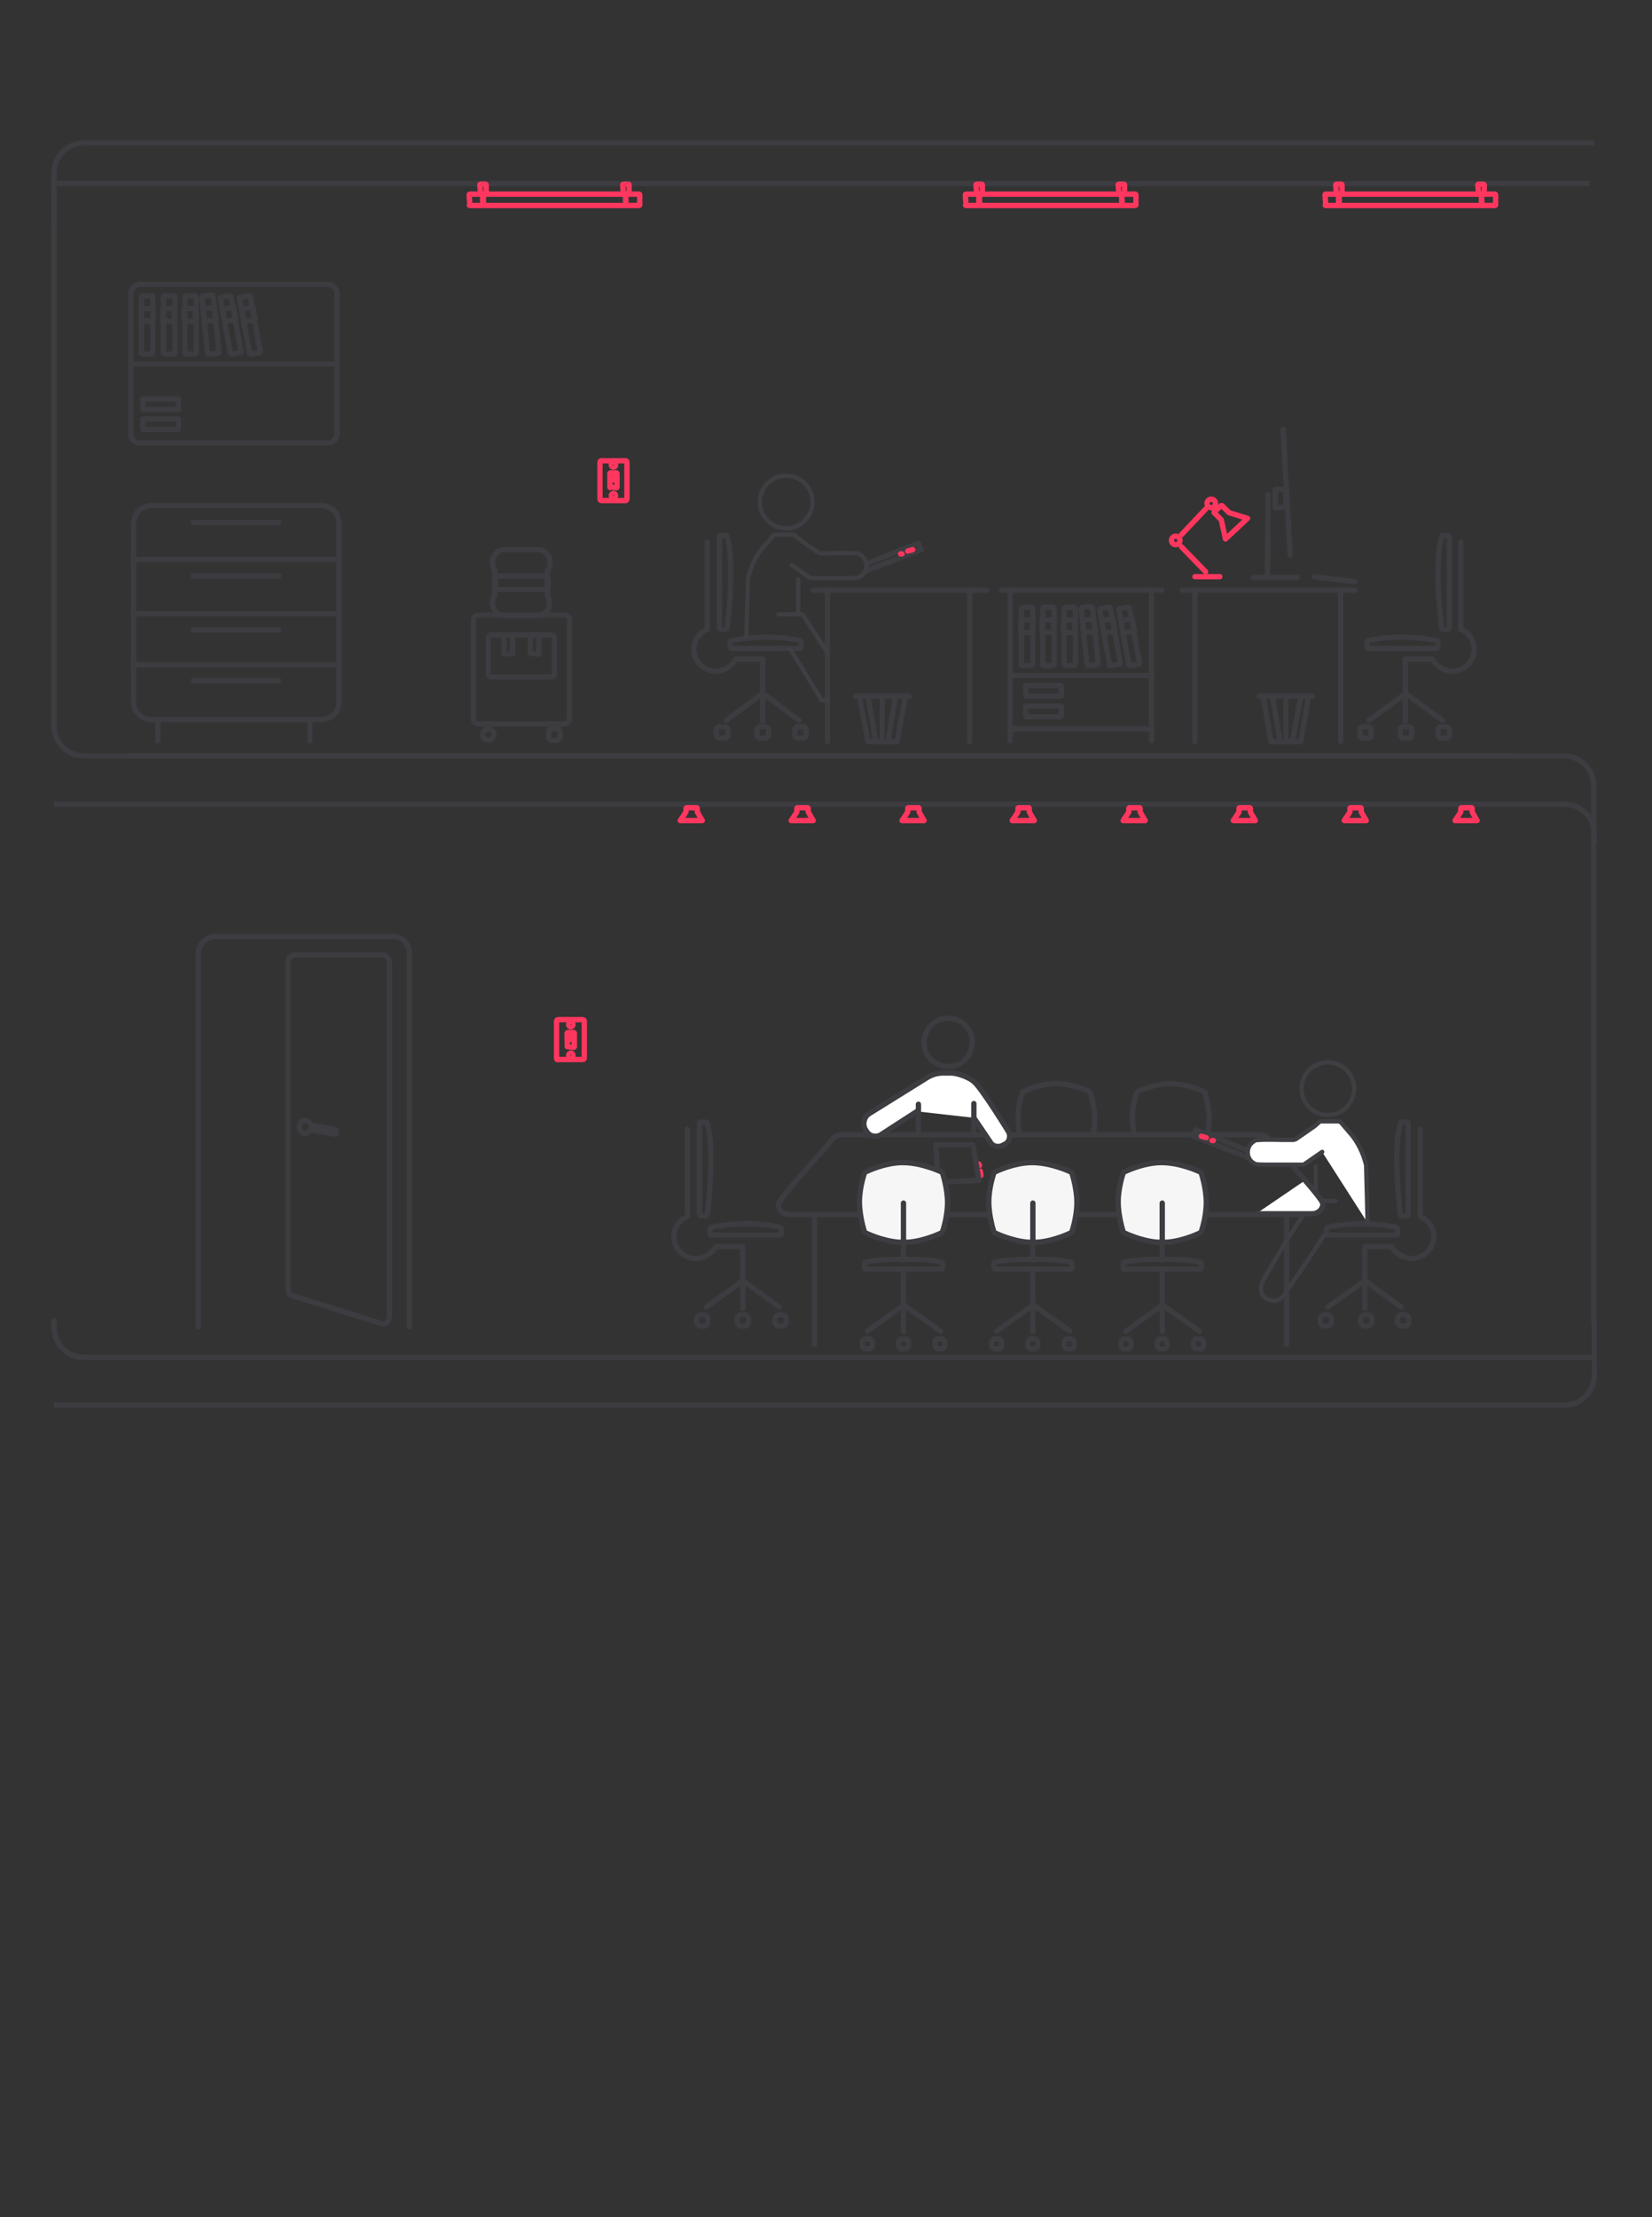 <?xml version="1.0" encoding="utf-8"?>
<!-- Generator: Adobe Illustrator 23.0.3, SVG Export Plug-In . SVG Version: 6.00 Build 0)  -->
<svg version="1.1" id="Layer_1" xmlns="http://www.w3.org/2000/svg" xmlns:xlink="http://www.w3.org/1999/xlink" x="0px" y="0px"
	 viewBox="0 0 232.4 311.8" style="enable-background:new 0 0 232.4 311.8;" xml:space="preserve">
<rect x="0" y="0" width="232.4" height="311.8" fill="#333333" stroke="none"/>
<style type="text/css">
	.st0{opacity:5.000000e-02;fill:#969696;enable-background:new    ;}
	.st1{fill:none;stroke:#FF375F;stroke-width:0.75;stroke-linecap:round;stroke-linejoin:round;stroke-miterlimit:10;}
	.st2{fill:none;stroke:#3C3C41;stroke-width:0.75;stroke-linecap:round;stroke-linejoin:round;stroke-miterlimit:10;}
	.st3{fill:none;stroke:#3C3C41;stroke-width:0.75;stroke-miterlimit:10;}
	.st4{fill:#F6F6F6;stroke:#3C3C41;stroke-width:0.75;stroke-linecap:round;stroke-linejoin:round;stroke-miterlimit:10;}
	.st5{fill:none;stroke:#3E3E43;stroke-width:0.615;stroke-linecap:round;stroke-linejoin:round;stroke-miterlimit:10;}
	.st6{fill:#FFFFFF;stroke:#3E3E43;stroke-width:0.615;stroke-linecap:round;stroke-linejoin:round;stroke-miterlimit:10;}
	.st7{fill:#FFFFFF;stroke:#3C3C41;stroke-width:0.75;stroke-linecap:round;stroke-linejoin:round;stroke-miterlimit:10;}
</style>
<g id="Background">
	<rect x="458.6" class="st0" width="595.3" height="841.9"/>
</g>
<g id="Icons">
	<line class="st1" x1="137.9" y1="164.7" x2="138" y2="165.3"/>
	<line class="st1" x1="137.7" y1="163.7" x2="137.8" y2="163.9"/>
	<path class="st2" d="M475.9-4.5"/>
	<path class="st3" d="M18.2,106.3H220c2.3,0,4.2,1.9,4.2,4.2v75.7"/>
	<path class="st3" d="M213.1,106.3H11.8c-2.3,0-4.2-1.9-4.2-4.2V26.4"/>
	<path class="st3" d="M7.6,197.6h212.5c2.3,0,4.2-1.9,4.2-4.2v-7.9"/>
	<path class="st3" d="M224.3,20.1H11.8c-2.3,0-4.2,1.9-4.2,4.2v7.9"/>
	<path class="st3" d="M7.6,113.1h212.5c2.3,0,4.2,1.9,4.2,4.2v1.3"/>
	<path class="st3" d="M224.3,190.9H11.8c-2.3,0-4.2-1.9-4.2-4.2v-1.3"/>
	<line class="st3" x1="7.6" y1="25.8" x2="223.6" y2="25.8"/>
	<g>
		<path class="st1" d="M68.2,28.9h19.5c0.2,0,0.3-0.1,0.3-0.3v-1c0-0.2-0.1-0.3-0.3-0.3H68.2c-0.2,0-0.3,0.1-0.3,0.3v1
			C67.9,28.8,68.1,28.9,68.2,28.9z"/>
		<path class="st1" d="M66.1,28.9h1.8c0,0,0.1,0,0.1-0.1v-1.4c0,0,0-0.1-0.1-0.1h-1.8c0,0-0.1,0-0.1,0.1L66.1,28.9
			C66,28.8,66,28.9,66.1,28.9z"/>
		<path class="st1" d="M67.6,27.3h0.7c0,0,0.1,0,0.1-0.1V26c0,0,0-0.1-0.1-0.1h-0.7c0,0-0.1,0-0.1,0.1L67.6,27.3L67.6,27.3z"/>
		<path class="st1" d="M87.7,27.3h0.7c0,0,0.1,0,0.1-0.1V26c0,0,0-0.1-0.1-0.1h-0.7c0,0-0.1,0-0.1,0.1L87.7,27.3
			C87.6,27.3,87.6,27.3,87.7,27.3z"/>
		<path class="st1" d="M88.1,28.9h1.8c0,0,0.1,0,0.1-0.1v-1.4c0,0,0-0.1-0.1-0.1h-1.8c0,0-0.1,0-0.1,0.1L88.1,28.9
			C88,28.8,88,28.9,88.1,28.9z"/>
	</g>
	<g>
		<path class="st1" d="M138,28.9h19.5c0.2,0,0.3-0.1,0.3-0.3v-1c0-0.2-0.1-0.3-0.3-0.3H138c-0.2,0-0.3,0.1-0.3,0.3v1
			C137.7,28.8,137.8,28.9,138,28.9z"/>
		<path class="st1" d="M135.9,28.9h1.8c0,0,0.1,0,0.1-0.1v-1.4c0,0,0-0.1-0.1-0.1h-1.8c0,0-0.1,0-0.1,0.1L135.9,28.9
			C135.8,28.8,135.8,28.9,135.9,28.9z"/>
		<path class="st1" d="M137.4,27.3h0.7c0,0,0.1,0,0.1-0.1V26c0,0,0-0.1-0.1-0.1h-0.7c0,0-0.1,0-0.1,0.1L137.4,27.3L137.4,27.3z"/>
		<path class="st1" d="M157.4,27.3h0.7c0,0,0.1,0,0.1-0.1V26c0,0,0-0.1-0.1-0.1h-0.7c0,0-0.1,0-0.1,0.1L157.4,27.3L157.4,27.3z"/>
		<path class="st1" d="M157.9,28.9h1.8c0,0,0.1,0,0.1-0.1v-1.4c0,0,0-0.1-0.1-0.1h-1.8c0,0-0.1,0-0.1,0.1L157.9,28.9
			C157.8,28.8,157.8,28.9,157.9,28.9z"/>
	</g>
	<g>
		<path class="st1" d="M188.6,28.9h19.5c0.2,0,0.3-0.1,0.3-0.3v-1c0-0.2-0.1-0.3-0.3-0.3h-19.5c-0.2,0-0.3,0.1-0.3,0.3v1
			C188.3,28.8,188.4,28.9,188.6,28.9z"/>
		<path class="st1" d="M186.5,28.9h1.8c0,0,0.1,0,0.1-0.1v-1.4c0,0,0-0.1-0.1-0.1h-1.8c0,0-0.1,0-0.1,0.1L186.5,28.9
			C186.4,28.8,186.4,28.9,186.5,28.9z"/>
		<path class="st1" d="M188,27.3h0.7c0,0,0.1,0,0.1-0.1V26c0,0,0-0.1-0.1-0.1H188c0,0-0.1,0-0.1,0.1L188,27.3L188,27.3z"/>
		<path class="st1" d="M208,27.3h0.7c0,0,0.1,0,0.1-0.1V26c0,0,0-0.1-0.1-0.1H208c0,0-0.1,0-0.1,0.1L208,27.3L208,27.3z"/>
		<path class="st1" d="M208.5,28.9h1.8c0,0,0.1,0,0.1-0.1v-1.4c0,0,0-0.1-0.1-0.1h-1.8c0,0-0.1,0-0.1,0.1L208.5,28.9
			C208.4,28.8,208.4,28.9,208.5,28.9z"/>
	</g>
	<path class="st2" d="M18.4,61V41.3c0-0.7,0.6-1.3,1.3-1.3h26.4c0.7,0,1.3,0.6,1.3,1.3V61c0,0.7-0.6,1.3-1.3,1.3H19.7
		C19,62.3,18.4,61.8,18.4,61z"/>
	<g>
		<path class="st2" d="M69.7,82.7v-1.5c0-0.1,0.1-0.2,0.2-0.2h7c0.1,0,0.2,0.1,0.2,0.2v1.5c0,0.1-0.1,0.2-0.2,0.2h-7
			C69.8,82.9,69.7,82.8,69.7,82.7z"/>
		<path class="st2" d="M66.6,101.1V87.2c0-0.4,0.3-0.7,0.7-0.7h12.1c0.4,0,0.7,0.3,0.7,0.7v13.9c0,0.4-0.3,0.7-0.7,0.7H67.3
			C66.9,101.8,66.6,101.5,66.6,101.1z"/>
		<path class="st2" d="M68.7,94.8v-5.1c0-0.2,0.2-0.4,0.4-0.4h8.5c0.2,0,0.4,0.2,0.4,0.4v5.1c0,0.2-0.2,0.4-0.4,0.4h-8.5
			C68.9,95.2,68.7,95,68.7,94.8z"/>
		<g>
			<path class="st2" d="M70.9,91.9v-2.5c0-0.1,0-0.1,0.1-0.1h1c0.1,0,0.1,0,0.1,0.1v2.5c0,0.1,0,0.1-0.1,0.1L70.9,91.9
				C71,92,70.9,92,70.9,91.9z"/>
			<path class="st2" d="M74.6,91.9v-2.5c0-0.1,0-0.1,0.1-0.1h1c0.1,0,0.1,0,0.1,0.1v2.5c0,0.1,0,0.1-0.1,0.1L74.6,91.9
				C74.6,92,74.6,92,74.6,91.9z"/>
		</g>
		<path class="st2" d="M77.4,79.1L77.4,79.1c0-1-0.8-1.8-1.7-1.8h-0.3h-4H71c-0.9,0-1.7,0.8-1.7,1.7v0.2c0,0.4,0.1,0.7,0.3,1v3.5
			c-0.2,0.3-0.3,0.6-0.3,1v0.2c0,0.9,0.8,1.7,1.7,1.7h0.3h4h0.3c0.9,0,1.7-0.8,1.7-1.7v-0.2c0-0.4-0.1-0.7-0.3-1v-3.5
			C77.3,79.9,77.4,79.5,77.4,79.1z"/>
		<g>
			<path class="st2" d="M67.9,103.3L67.9,103.3c0-0.4,0.4-0.8,0.8-0.8l0,0c0.4,0,0.8,0.4,0.8,0.8l0,0c0,0.4-0.5,0.8-0.8,0.8l0,0
				C68.3,104.1,67.9,103.8,67.9,103.3z"/>
			<path class="st2" d="M77.2,103.7v-0.8c0-0.2,0.2-0.4,0.4-0.4h0.8c0.2,0,0.4,0.2,0.4,0.4v0.8c0,0.2-0.2,0.4-0.4,0.4h-0.8
				C77.4,104.1,77.2,104,77.2,103.7z"/>
		</g>
	</g>
	<g>
		<path class="st1" d="M84.4,70.2V65c0-0.1,0.1-0.2,0.2-0.2H88c0.1,0,0.2,0.1,0.2,0.2v5.2c0,0.1-0.1,0.2-0.2,0.2h-3.4
			C84.5,70.4,84.4,70.3,84.4,70.2z"/>
		<path class="st1" d="M85.8,68.5v-1.9c0,0,0-0.1,0.1-0.1h0.8c0,0,0.1,0,0.1,0.1v1.9c0,0,0,0.1-0.1,0.1L85.8,68.5
			C85.9,68.6,85.8,68.6,85.8,68.5z"/>
		<path class="st1" d="M85.8,67.5v-0.9l0,0h0.8l0,0v0.9l0,0H85.8C85.9,67.6,85.8,67.6,85.8,67.5z"/>
		<g>
			<circle class="st1" cx="86.3" cy="65.4" r="0.3"/>
			<circle class="st1" cx="86.3" cy="69.7" r="0.3"/>
		</g>
	</g>
	<g>
		<path class="st1" d="M78.3,148.8v-5.2c0-0.1,0.1-0.2,0.2-0.2H82c0.1,0,0.2,0.1,0.2,0.2v5.2c0,0.1-0.1,0.2-0.2,0.2h-3.4
			C78.4,149.1,78.3,149,78.3,148.8z"/>
		<path class="st1" d="M79.8,147.2v-1.9c0,0,0-0.1,0.1-0.1h0.8c0,0,0.1,0,0.1,0.1v1.9c0,0,0,0.1-0.1,0.1L79.8,147.2
			C79.8,147.3,79.8,147.3,79.8,147.2z"/>
		<path class="st1" d="M79.8,146.2v-0.9l0,0h0.8l0,0v0.9l0,0H79.8C79.8,146.3,79.8,146.2,79.8,146.2z"/>
		<g>
			<circle class="st1" cx="80.3" cy="144.1" r="0.3"/>
			<circle class="st1" cx="80.3" cy="148.4" r="0.3"/>
		</g>
	</g>
	<g>
		<path class="st1" d="M95.7,115.4l0.8-1.2v-0.5c0,0,0-0.1,0.1-0.1H98c0,0,0.1,0,0.1,0.1v0.5l0.7,1.2H95.7z"/>
		<path class="st1" d="M111.3,115.4l0.8-1.2v-0.5c0,0,0-0.1,0.1-0.1h1.4c0,0,0.1,0,0.1,0.1v0.5l0.7,1.2H111.3z"/>
		<path class="st1" d="M126.9,115.4l0.8-1.2v-0.5c0,0,0-0.1,0.1-0.1h1.4c0,0,0.1,0,0.1,0.1v0.5l0.7,1.2H126.9z"/>
		<path class="st1" d="M142.4,115.4l0.8-1.2v-0.5c0,0,0-0.1,0.1-0.1h1.4c0,0,0.1,0,0.1,0.1v0.5l0.7,1.2H142.4z"/>
		<path class="st1" d="M158,115.4l0.8-1.2v-0.5c0,0,0-0.1,0.1-0.1h1.4c0,0,0.1,0,0.1,0.1v0.5l0.7,1.2H158z"/>
		<path class="st1" d="M173.5,115.4l0.8-1.2v-0.5c0,0,0-0.1,0.1-0.1h1.4c0,0,0.1,0,0.1,0.1v0.5l0.7,1.2H173.5z"/>
		<path class="st1" d="M189.1,115.4l0.8-1.2v-0.5c0,0,0-0.1,0.1-0.1h1.4c0,0,0.1,0,0.1,0.1v0.5l0.7,1.2H189.1z"/>
		<path class="st1" d="M204.7,115.4l0.8-1.2v-0.5c0,0,0-0.1,0.1-0.1h1.4c0,0,0.1,0,0.1,0.1v0.5l0.7,1.2H204.7z"/>
	</g>
	<path class="st2" d="M27.9,186.6V134c0-1.1,1.1-2.3,2.3-2.3h25.1c1.4,0,2.3,1.2,2.3,2.3v52.6"/>
	<path class="st2" d="M40.5,181.1v-45.6c0-0.7,0.4-1.2,0.9-1.2h12.5c0.5,0,0.9,0.5,0.9,1.2V185c0,0.7-0.4,1.2-0.9,1.2l-12.5-3.9
		C40.9,182.3,40.5,181.8,40.5,181.1z"/>
	<path class="st2" d="M47.3,158.9L47.3,158.9l-3.6-0.7c-0.1-0.3-0.4-0.6-0.8-0.6c-0.5,0-0.8,0.4-0.8,0.9s0.4,0.9,0.8,0.9
		c0.3,0,0.6-0.2,0.7-0.5l3.6,0.6c0,0,0.1,0,0.1-0.1V158.9z"/>
	<g>
		<path class="st2" d="M144.4,99.3h4.8c0.1,0,0.1,0.1,0.1,0.1v1.3c0,0.1-0.1,0.1-0.1,0.1h-4.8c-0.1,0-0.1-0.1-0.1-0.1v-1.3
			C144.2,99.4,144.3,99.3,144.4,99.3z"/>
		<path class="st2" d="M144.4,96.4h4.8c0.1,0,0.1,0.1,0.1,0.1v1.3c0,0.1-0.1,0.1-0.1,0.1h-4.8c-0.1,0-0.1-0.1-0.1-0.1v-1.3
			C144.2,96.5,144.3,96.4,144.4,96.4z"/>
		<g>
			<path class="st2" d="M156.1,93.5l-1.4-7.7c0-0.1,0-0.2,0.1-0.2l1.2-0.2c0.1,0,0.2,0,0.2,0.1l1.4,7.7c0,0.1,0,0.2-0.1,0.2
				l-1.2,0.2C156.2,93.6,156.1,93.6,156.1,93.5z"/>
			<path class="st2" d="M155.3,89l-0.3-1.6c0,0,0-0.1,0.1-0.1l1.4-0.3c0,0,0.1,0,0.1,0.1l0.3,1.6c0,0,0,0.1-0.1,0.1L155.3,89
				C155.4,89.1,155.3,89,155.3,89z"/>
		</g>
		<g>
			<path class="st2" d="M158.8,93.5l-1.4-7.7c0-0.1,0-0.2,0.1-0.2l1.2-0.2c0.1,0,0.2,0,0.2,0.1l1.4,7.7c0,0.1,0,0.2-0.1,0.2
				l-1.2,0.2C158.9,93.6,158.8,93.6,158.8,93.5z"/>
			<path class="st2" d="M158,89l-0.3-1.6c0,0,0-0.1,0.1-0.1l1.4-0.3c0,0,0.1,0,0.1,0.1l0.3,1.6c0,0,0,0.1-0.1,0.1L158,89
				C158.1,89.1,158,89,158,89z"/>
		</g>
		<g>
			<path class="st2" d="M152.9,93.4l-0.8-7.8c0-0.1,0.1-0.2,0.2-0.2l1.2-0.1c0.1,0,0.2,0.1,0.2,0.2l0.8,7.8c0,0.1-0.1,0.2-0.2,0.2
				l-1.2,0.1C153,93.6,153,93.5,152.9,93.4z"/>
			<path class="st2" d="M152.5,88.9l-0.2-1.6c0,0,0-0.1,0.1-0.1l1.4-0.1c0,0,0.1,0,0.1,0.1l0.2,1.6c0,0,0,0.1-0.1,0.1H152.5
				C152.5,89,152.5,89,152.5,88.9z"/>
		</g>
		<g>
			<path class="st2" d="M143.7,93.4v-7.8c0-0.1,0.1-0.2,0.2-0.2h1.2c0.1,0,0.2,0.1,0.2,0.2v7.8c0,0.1-0.1,0.2-0.2,0.2h-1.2
				C143.7,93.6,143.7,93.5,143.7,93.4z"/>
			<path class="st2" d="M143.6,88.9v-1.6c0,0,0-0.1,0.1-0.1h1.4c0,0,0.1,0,0.1,0.1v1.6c0,0,0,0.1-0.1,0.1L143.6,88.9
				C143.7,89,143.6,88.9,143.6,88.9z"/>
		</g>
		<g>
			<path class="st2" d="M146.7,93.4v-7.8c0-0.1,0.1-0.2,0.2-0.2h1.2c0.1,0,0.2,0.1,0.2,0.2v7.8c0,0.1-0.1,0.2-0.2,0.2h-1.2
				C146.7,93.6,146.7,93.5,146.7,93.4z"/>
			<path class="st2" d="M146.6,88.9v-1.6c0,0,0-0.1,0.1-0.1h1.4c0,0,0.1,0,0.1,0.1v1.6c0,0,0,0.1-0.1,0.1L146.6,88.9
				C146.7,89,146.6,88.9,146.6,88.9z"/>
		</g>
		<g>
			<path class="st2" d="M149.7,93.4v-7.8c0-0.1,0.1-0.2,0.2-0.2h1.2c0.1,0,0.2,0.1,0.2,0.2v7.8c0,0.1-0.1,0.2-0.2,0.2h-1.2
				C149.8,93.6,149.7,93.5,149.7,93.4z"/>
			<path class="st2" d="M149.6,88.9v-1.6c0,0,0-0.1,0.1-0.1h1.4c0,0,0.1,0,0.1,0.1v1.6c0,0,0,0.1-0.1,0.1L149.6,88.9
				C149.7,89,149.6,88.9,149.6,88.9z"/>
		</g>
		<line class="st2" x1="142.1" y1="95" x2="162" y2="95"/>
		<line class="st2" x1="142.1" y1="102.5" x2="162" y2="102.5"/>
		<line class="st2" x1="140.9" y1="83" x2="163.4" y2="83"/>
		<line class="st2" x1="162" y1="83" x2="162" y2="104.2"/>
		<line class="st2" x1="142.1" y1="83" x2="142.1" y2="104.2"/>
	</g>
	<path class="st2" d="M20.2,58.9H25c0.1,0,0.1,0.1,0.1,0.1v1.3c0,0.1-0.1,0.1-0.1,0.1h-4.8c-0.1,0-0.1-0.1-0.1-0.1V59
		C20,59,20.1,58.9,20.2,58.9z"/>
	<path class="st2" d="M20.2,56.1H25c0.1,0,0.1,0.1,0.1,0.1v1.3c0,0.1-0.1,0.1-0.1,0.1h-4.8c-0.1,0-0.1-0.1-0.1-0.1v-1.3
		C20,56.1,20.1,56.1,20.2,56.1z"/>
	<g>
		<path class="st2" d="M32.4,49.6L31,42c0-0.1,0-0.2,0.1-0.2l1.2-0.2c0.1,0,0.2,0,0.2,0.1l1.4,7.7c0,0.1,0,0.2-0.1,0.2l-1.2,0.2
			C32.5,49.8,32.4,49.7,32.4,49.6z"/>
		<path class="st2" d="M31.6,45.2l-0.3-1.6c0,0,0-0.1,0.1-0.1l1.4-0.3c0,0,0.1,0,0.1,0.1l0.3,1.6c0,0,0,0.1-0.1,0.1L31.6,45.2
			C31.7,45.3,31.6,45.2,31.6,45.2z"/>
		<path class="st2" d="M35.1,49.6L33.7,42c0-0.1,0-0.2,0.1-0.2l1.2-0.2c0.1,0,0.2,0,0.2,0.1l1.4,7.7c0,0.1,0,0.2-0.1,0.2l-1.2,0.2
			C35.2,49.8,35.1,49.7,35.1,49.6z"/>
		<path class="st2" d="M34.3,45.2L34,43.6c0,0,0-0.1,0.1-0.1l1.4-0.3c0,0,0.1,0,0.1,0.1l0.3,1.6c0,0,0,0.1-0.1,0.1L34.3,45.2
			C34.4,45.3,34.3,45.2,34.3,45.2z"/>
		<path class="st2" d="M29.2,49.6l-0.8-7.8c0-0.1,0.1-0.2,0.2-0.2l1.2-0.1c0.1,0,0.2,0.1,0.2,0.2l0.8,7.8c0,0.1-0.1,0.2-0.2,0.2
			l-1.2,0.1C29.3,49.8,29.2,49.7,29.2,49.6z"/>
		<path class="st2" d="M28.8,45.1l-0.2-1.6c0,0,0-0.1,0.1-0.1l1.4-0.1c0,0,0.1,0,0.1,0.1l0.2,1.6c0,0,0,0.1-0.1,0.1H28.8
			C28.8,45.2,28.8,45.2,28.8,45.1z"/>
		<path class="st2" d="M19.9,49.6v-7.8c0-0.1,0.1-0.2,0.2-0.2h1.2c0.1,0,0.2,0.1,0.2,0.2v7.8c0,0.1-0.1,0.2-0.2,0.2h-1.2
			C20,49.8,19.9,49.7,19.9,49.6z"/>
		<path class="st2" d="M19.9,45.1v-1.6c0,0,0-0.1,0.1-0.1h1.4c0,0,0.1,0,0.1,0.1v1.6c0,0,0,0.1-0.1,0.1L19.9,45.1
			C20,45.2,19.9,45.1,19.9,45.1z"/>
		<path class="st2" d="M23,49.6v-7.8c0-0.1,0.1-0.2,0.2-0.2h1.2c0.1,0,0.2,0.1,0.2,0.2v7.8c0,0.1-0.1,0.2-0.2,0.2h-1.2
			C23,49.8,23,49.7,23,49.6z"/>
		<path class="st2" d="M22.9,45.1v-1.6c0,0,0-0.1,0.1-0.1h1.4c0,0,0.1,0,0.1,0.1v1.6c0,0,0,0.1-0.1,0.1L22.9,45.1
			C23,45.2,22.9,45.1,22.9,45.1z"/>
		<path class="st2" d="M26,49.6v-7.8c0-0.1,0.1-0.2,0.2-0.2h1.2c0.1,0,0.2,0.1,0.2,0.2v7.8c0,0.1-0.1,0.2-0.2,0.2h-1.2
			C26,49.8,26,49.7,26,49.6z"/>
		<path class="st2" d="M25.9,45.1v-1.6c0,0,0-0.1,0.1-0.1h1.4c0,0,0.1,0,0.1,0.1v1.6c0,0,0,0.1-0.1,0.1L25.9,45.1
			C26,45.2,25.9,45.1,25.9,45.1z"/>
	</g>
	<line class="st2" x1="18.6" y1="51.2" x2="47.3" y2="51.2"/>
	<line class="st2" x1="43.6" y1="101.2" x2="43.6" y2="104.2"/>
	<line class="st2" x1="22.2" y1="101.2" x2="22.2" y2="104.2"/>
	<path class="st2" d="M18.8,98.7V73.6c0-1.4,1.1-2.5,2.5-2.5h23.9c1.4,0,2.5,1.1,2.5,2.5v25.1c0,1.4-1.1,2.5-2.5,2.5H21.3
		C19.9,101.2,18.8,100.1,18.8,98.7z"/>
	<line class="st2" x1="27.2" y1="81" x2="39.2" y2="81"/>
	<line class="st2" x1="19.2" y1="86.3" x2="47.3" y2="86.3"/>
	<line class="st2" x1="19.2" y1="78.7" x2="47.3" y2="78.7"/>
	<line class="st2" x1="27.2" y1="88.6" x2="39.2" y2="88.6"/>
	<line class="st2" x1="27.2" y1="73.5" x2="39.2" y2="73.5"/>
	<line class="st2" x1="27.2" y1="95.7" x2="39.2" y2="95.7"/>
	<line class="st2" x1="19.2" y1="93.5" x2="47.3" y2="93.5"/>
	<path class="st2" d="M183.9,74.1"/>
	<g>
		<polygon class="st2" points="184.1,97.9 183,104.3 178.8,104.3 177.7,97.9 		"/>
		<line class="st2" x1="180.1" y1="104.3" x2="179" y2="97.9"/>
		<line class="st2" x1="183" y1="97.9" x2="181.8" y2="104.3"/>
		<line class="st2" x1="180.9" y1="97.9" x2="180.9" y2="104.2"/>
		<line class="st2" x1="177.1" y1="97.9" x2="184.6" y2="97.9"/>
	</g>
	<g>
		<line class="st2" x1="190.6" y1="81.8" x2="184.9" y2="81.1"/>
		<line class="st2" x1="181.5" y1="78.1" x2="180.5" y2="60.4"/>
		<path class="st2" d="M180.9,71.3v-2.4c0-0.1,0-0.1-0.1-0.1h-1.3c-0.1,0-0.1,0-0.1,0.1v2.4c0,0.1,0,0.1,0.1,0.1L180.9,71.3
			L180.9,71.3z"/>
		<path class="st2" d="M186,74.1"/>
		<line class="st2" x1="176.3" y1="81.2" x2="182.5" y2="81.2"/>
		<line class="st2" x1="178.4" y1="69.6" x2="178.3" y2="81.1"/>
	</g>
	<path class="st2" d="M202.1,91.2h-9.6c-0.1,0-0.2-0.1-0.2-0.2v-0.7c0-0.1,0.1-0.2,0.2-0.2c0,0,1.5-0.5,5.4-0.5h-1.6
		c4,0,5.8,0.5,5.8,0.5c0.1,0,0.2,0.1,0.2,0.2V91C202.3,91.1,202.2,91.2,202.1,91.2z"/>
	<path class="st2" d="M203.9,75.5v12.8c0,0.1-0.1,0.2-0.2,0.2H203c-0.1,0-0.2-0.1-0.2-0.2c0,0-0.5-3.8-0.5-7.7l0,0
		c0-3.8,0.5-5.1,0.5-5.1c0-0.1,0.1-0.2,0.2-0.2h0.7C203.8,75.3,203.9,75.4,203.9,75.5z"/>
	<path class="st2" d="M205.5,76.2v12.1v0.2c1.1,0.4,1.9,1.6,1.9,2.8c0,1.9-1.6,3.1-3.1,3.1c-1.1,0-2.4-0.8-2.8-1.7h-0.2
		c-0.8,0-0.3,0-1.3,0h-2.3v8.7"/>
	<path class="st2" d="M204.6,88.7"/>
	<path class="st2" d="M204.6,85.8"/>
	<line class="st2" x1="188.6" y1="83" x2="188.6" y2="104.3"/>
	<line class="st2" x1="166.3" y1="83" x2="190.6" y2="83"/>
	<line class="st2" x1="192.6" y1="101.3" x2="197.8" y2="97.5"/>
	<line class="st2" x1="202.9" y1="101.3" x2="197.7" y2="97.5"/>
	<line class="st2" x1="136.4" y1="83" x2="136.4" y2="104.3"/>
	<line class="st2" x1="168.1" y1="83" x2="168.1" y2="104.3"/>
	<path class="st2" d="M121.1,74.1"/>
	<g>
		<polygon class="st2" points="120.9,97.9 122.1,104.3 126.2,104.3 127.4,97.9 		"/>
		<line class="st2" x1="124.9" y1="104.3" x2="126" y2="97.9"/>
		<line class="st2" x1="122.1" y1="97.9" x2="123.2" y2="104.3"/>
		<line class="st2" x1="124.1" y1="97.9" x2="124.1" y2="104.2"/>
		<line class="st2" x1="127.9" y1="97.9" x2="120.4" y2="97.9"/>
	</g>
	<g>
		<polyline class="st2" points="122.1,79.2 129.2,76.4 129.6,77.3 121.8,80.3 		"/>
		<path class="st2" d="M126.7,71.6"/>
	</g>
	<path class="st2" d="M102.9,91.2h9.6c0.1,0,0.2-0.1,0.2-0.2v-0.7c0-0.1-0.1-0.2-0.2-0.2c0,0-1.5-0.5-5.4-0.5h1.6
		c-4,0-5.8,0.5-5.8,0.5c-0.1,0-0.2,0.1-0.2,0.2V91C102.7,91.1,102.8,91.2,102.9,91.2z"/>
	<path class="st2" d="M101.2,75.5v12.8c0,0.1,0.1,0.2,0.2,0.2h0.7c0.1,0,0.2-0.1,0.2-0.2c0,0,0.5-3.8,0.5-7.7l0,0
		c0-3.8-0.5-5.1-0.5-5.1c0-0.1-0.1-0.2-0.2-0.2h-0.7C101.2,75.3,101.2,75.4,101.2,75.5z"/>
	<path class="st2" d="M99.5,76.2v12.1v0.2c-1.1,0.4-1.9,1.6-1.9,2.8c0,1.9,1.6,3.1,3.1,3.1c1.1,0,2.4-0.8,2.8-1.7h0.2
		c0.8,0,0.3,0,1.3,0h2.3v8.7"/>
	<path class="st2" d="M100.4,88.7"/>
	<path class="st2" d="M100.4,85.8"/>
	<line class="st2" x1="116.4" y1="83" x2="116.4" y2="104.3"/>
	<line class="st2" x1="138.8" y1="83" x2="114.4" y2="83"/>
	<line class="st2" x1="112.4" y1="101.3" x2="107.3" y2="97.5"/>
	<line class="st2" x1="102.2" y1="101.3" x2="107.3" y2="97.5"/>
	<g>
		<path class="st1" d="M175.5,72.9l-2.6-0.8l-1-1h-0.1l-1,0.9v0.1l1,1l0.6,2.7L175.5,72.9z"/>
		<circle class="st1" cx="170.4" cy="70.8" r="0.6"/>
		<circle class="st1" cx="165.4" cy="76" r="0.6"/>
		<line class="st1" x1="166.2" y1="75.2" x2="169.6" y2="71.6"/>
		<line class="st1" x1="169.6" y1="80.4" x2="166.2" y2="76.9"/>
		<line class="st1" x1="171.6" y1="81.1" x2="168.1" y2="81.1"/>
	</g>
	<path class="st2" d="M113.4,103.4v-0.8c0-0.2-0.2-0.4-0.4-0.4h-0.8c-0.2,0-0.4,0.2-0.4,0.4v0.8c0,0.2,0.2,0.4,0.4,0.4h0.8
		C113.2,103.8,113.4,103.6,113.4,103.4z"/>
	<path class="st2" d="M108.1,103.4v-0.8c0-0.2-0.2-0.4-0.4-0.4h-0.8c-0.2,0-0.4,0.2-0.4,0.4v0.8c0,0.2,0.2,0.4,0.4,0.4h0.8
		C107.9,103.8,108.1,103.6,108.1,103.4z"/>
	<path class="st2" d="M102.4,103.4v-0.8c0-0.2-0.2-0.4-0.4-0.4h-0.8c-0.2,0-0.4,0.2-0.4,0.4v0.8c0,0.2,0.2,0.4,0.4,0.4h0.8
		C102.2,103.8,102.4,103.6,102.4,103.4z"/>
	<path class="st2" d="M203.9,103.4v-0.8c0-0.2-0.2-0.4-0.4-0.4h-0.8c-0.2,0-0.4,0.2-0.4,0.4v0.8c0,0.2,0.2,0.4,0.4,0.4h0.8
		C203.7,103.8,203.9,103.6,203.9,103.4z"/>
	<path class="st2" d="M198.6,103.4v-0.8c0-0.2-0.2-0.4-0.4-0.4h-0.8c-0.2,0-0.4,0.2-0.4,0.4v0.8c0,0.2,0.2,0.4,0.4,0.4h0.8
		C198.5,103.8,198.6,103.6,198.6,103.4z"/>
	<path class="st2" d="M192.9,103.4v-0.8c0-0.2-0.2-0.4-0.4-0.4h-0.8c-0.2,0-0.4,0.2-0.4,0.4v0.8c0,0.2,0.2,0.4,0.4,0.4h0.8
		C192.8,103.8,192.9,103.6,192.9,103.4z"/>
	<g>
		<path class="st2" d="M185,167.7c-0.4-0.5-0.9-1.1-1.4-1.7c-0.7-0.8-1.4-1.6-2.1-2.4c-1.3-1.5-2.4-2.6-2.4-2.6
			c-0.3-0.5-0.9-1.4-1.8-1.4h-39.7h-16.3h-3c-0.9,0-1.5,0.9-1.8,1.4c0,0-7,7.6-7,8.4s0.7,1.4,1.5,1.4h7.9h2.6h61.7"/>
		<path class="st2" d="M153.8,159.5c0.1-0.6,0.2-1.4,0.2-2.2c0-1.7-0.6-3.6-0.6-3.6c0-0.1-0.1-0.2-0.2-0.2c0,0-2.3-1.1-4.7-1.1
			c-2.3,0-4.5,1.1-4.5,1.1c-0.1,0-0.2,0.1-0.2,0.2c0,0-0.6,1.7-0.6,3.5c0,0.8,0.1,1.6,0.3,2.3"/>
		<path class="st2" d="M169.9,159.5c0.1-0.6,0.2-1.4,0.2-2.2c0-1.7-0.6-3.6-0.6-3.6c0-0.1-0.1-0.2-0.2-0.2c0,0-2.3-1.1-4.7-1.1
			c-2.3,0-4.5,1.1-4.5,1.1c-0.1,0-0.2,0.1-0.2,0.2c0,0-0.6,1.7-0.6,3.5c0,0.8,0.1,1.6,0.3,2.3"/>
		<line class="st2" x1="114.6" y1="170.8" x2="114.6" y2="189.1"/>
		<line class="st2" x1="181" y1="170.8" x2="181" y2="189.1"/>
		<g>
			<path class="st2" d="M132.4,178.5h-10.6c-0.1,0-0.2-0.1-0.2-0.2v-0.6c0-0.1,0.1-0.2,0.2-0.2c0,0,1.3-0.4,5.1-0.4c0,0,0.1,0,0.2,0
				s0.1,0,0.2,0c3.8,0,5.1,0.4,5.1,0.4c0.1,0,0.2,0.1,0.2,0.2v0.6C132.6,178.5,132.5,178.5,132.4,178.5z"/>
			<path class="st2" d="M121.3,189.2v-0.4c0-0.3,0.2-0.5,0.5-0.5h0.4c0.3,0,0.5,0.2,0.5,0.5v0.4c0,0.3-0.2,0.5-0.5,0.5h-0.4
				C121.6,189.7,121.3,189.4,121.3,189.2z"/>
			<path class="st2" d="M126.4,189.2v-0.4c0-0.3,0.2-0.5,0.5-0.5h0.4c0.3,0,0.5,0.2,0.5,0.5v0.4c0,0.3-0.2,0.5-0.5,0.5h-0.4
				C126.7,189.7,126.4,189.4,126.4,189.2z"/>
			<path class="st2" d="M131.5,189.2v-0.4c0-0.3,0.2-0.5,0.5-0.5h0.4c0.3,0,0.5,0.2,0.5,0.5v0.4c0,0.3-0.2,0.5-0.5,0.5H132
				C131.8,189.7,131.5,189.4,131.5,189.2z"/>
			<path class="st2" d="M131.2,179.1"/>
			<path class="st2" d="M123.3,179.2"/>
			<path class="st4" d="M127.8,174.7c2.4-0.2,4.6-1.3,4.6-1.3c0.1,0,0.2-0.1,0.2-0.2c0,0,0.7-2,0.7-4.1c0-2-0.7-4.1-0.7-4.1
				c0-0.1-0.1-0.2-0.2-0.2c0,0-2.7-1.3-5.4-1.3c-2.6,0-5.2,1.3-5.2,1.3c-0.1,0-0.2,0.1-0.2,0.2c0,0-0.7,2-0.7,4
				c0,2.1,0.7,4.2,0.7,4.2c0,0.1,0.1,0.2,0.2,0.2c0,0,2.2,1.1,4.6,1.3L127.8,174.7z"/>
			<line class="st2" x1="127.1" y1="178.5" x2="127.1" y2="187.3"/>
			<line class="st2" x1="127.1" y1="169.2" x2="127.1" y2="177.2"/>
			<line class="st2" x1="122" y1="187.2" x2="127.2" y2="183.5"/>
			<line class="st2" x1="132.3" y1="187.2" x2="127.1" y2="183.5"/>
		</g>
		<g>
			<path class="st2" d="M150.6,178.5H140c-0.1,0-0.2-0.1-0.2-0.2v-0.6c0-0.1,0.1-0.2,0.2-0.2c0,0,1.3-0.4,5.1-0.4c0,0,0.1,0,0.2,0
				c0.1,0,0.1,0,0.2,0c3.8,0,5.1,0.4,5.1,0.4c0.1,0,0.2,0.1,0.2,0.2v0.6C150.8,178.5,150.7,178.5,150.6,178.5z"/>
			<path class="st2" d="M139.5,189.2v-0.4c0-0.3,0.2-0.5,0.5-0.5h0.4c0.3,0,0.5,0.2,0.5,0.5v0.4c0,0.3-0.2,0.5-0.5,0.5H140
				C139.7,189.7,139.5,189.4,139.5,189.2z"/>
			<path class="st2" d="M144.6,189.2v-0.4c0-0.3,0.2-0.5,0.5-0.5h0.4c0.3,0,0.5,0.2,0.5,0.5v0.4c0,0.3-0.2,0.5-0.5,0.5h-0.4
				C144.8,189.7,144.6,189.4,144.6,189.2z"/>
			<path class="st2" d="M149.7,189.2v-0.4c0-0.3,0.2-0.5,0.5-0.5h0.4c0.3,0,0.5,0.2,0.5,0.5v0.4c0,0.3-0.2,0.5-0.5,0.5h-0.4
				C149.9,189.7,149.7,189.4,149.7,189.2z"/>
			<path class="st2" d="M149.3,179.1"/>
			<path class="st2" d="M141.5,179.2"/>
			<path class="st4" d="M146,174.7c2.4-0.2,4.6-1.3,4.6-1.3c0.1,0,0.2-0.1,0.2-0.2c0,0,0.7-2,0.7-4.1c0-2-0.7-4.1-0.7-4.1
				c0-0.1-0.1-0.2-0.2-0.2c0,0-2.7-1.3-5.4-1.3c-2.6,0-5.2,1.3-5.2,1.3c-0.1,0-0.2,0.1-0.2,0.2c0,0-0.7,2-0.7,4
				c0,2.1,0.7,4.2,0.7,4.2c0,0.1,0.1,0.2,0.2,0.2c0,0,2.2,1.1,4.6,1.3L146,174.7z"/>
			<line class="st2" x1="145.3" y1="178.5" x2="145.3" y2="187.3"/>
			<line class="st2" x1="145.3" y1="169.2" x2="145.3" y2="177.2"/>
			<line class="st2" x1="140.2" y1="187.2" x2="145.4" y2="183.5"/>
			<line class="st2" x1="150.5" y1="187.2" x2="145.3" y2="183.5"/>
		</g>
		<g>
			<path class="st2" d="M168.8,178.5h-10.6c-0.1,0-0.2-0.1-0.2-0.2v-0.6c0-0.1,0.1-0.2,0.2-0.2c0,0,1.3-0.4,5.1-0.4c0,0,0.1,0,0.2,0
				c0.1,0,0.1,0,0.2,0c3.8,0,5.1,0.4,5.1,0.4c0.1,0,0.2,0.1,0.2,0.2v0.6C169,178.5,168.9,178.5,168.8,178.5z"/>
			<path class="st2" d="M157.7,189.2v-0.4c0-0.3,0.2-0.5,0.5-0.5h0.4c0.3,0,0.5,0.2,0.5,0.5v0.4c0,0.3-0.2,0.5-0.5,0.5h-0.4
				C157.9,189.7,157.7,189.4,157.7,189.2z"/>
			<path class="st2" d="M162.8,189.2v-0.4c0-0.3,0.2-0.5,0.5-0.5h0.4c0.3,0,0.5,0.2,0.5,0.5v0.4c0,0.3-0.2,0.5-0.5,0.5h-0.4
				C163,189.7,162.8,189.4,162.8,189.2z"/>
			<path class="st2" d="M167.9,189.2v-0.4c0-0.3,0.2-0.5,0.5-0.5h0.4c0.3,0,0.5,0.2,0.5,0.5v0.4c0,0.3-0.2,0.5-0.5,0.5h-0.4
				C168.1,189.7,167.9,189.4,167.9,189.2z"/>
			<path class="st2" d="M167.5,179.1"/>
			<path class="st2" d="M159.7,179.2"/>
			<path class="st4" d="M164.2,174.7c2.4-0.2,4.6-1.3,4.6-1.3c0.1,0,0.2-0.1,0.2-0.2c0,0,0.7-2,0.7-4.1c0-2-0.7-4.1-0.7-4.1
				c0-0.1-0.1-0.2-0.2-0.2c0,0-2.7-1.3-5.4-1.3c-2.6,0-5.2,1.3-5.2,1.3c-0.1,0-0.2,0.1-0.2,0.2c0,0-0.7,2-0.7,4
				c0,2.1,0.7,4.2,0.7,4.2c0,0.1,0.1,0.2,0.2,0.2c0,0,2.2,1.1,4.6,1.3L164.2,174.7z"/>
			<line class="st2" x1="163.5" y1="178.5" x2="163.5" y2="187.3"/>
			<line class="st2" x1="163.5" y1="169.2" x2="163.5" y2="177.2"/>
			<line class="st2" x1="158.4" y1="187.2" x2="163.6" y2="183.5"/>
			<line class="st2" x1="168.7" y1="187.2" x2="163.5" y2="183.5"/>
		</g>
		<g>
			<path class="st2" d="M196.4,173.7h-9.6c-0.1,0-0.2-0.1-0.2-0.2v-0.7c0-0.1,0.1-0.2,0.2-0.2c0,0,1.5-0.5,5.4-0.5h-1.6
				c4,0,5.8,0.5,5.8,0.5c0.1,0,0.2,0.1,0.2,0.2v0.7C196.6,173.6,196.5,173.7,196.4,173.7z"/>
			<path class="st2" d="M198.1,158v12.8c0,0.1-0.1,0.2-0.2,0.2h-0.7c-0.1,0-0.2-0.1-0.2-0.2c0,0-0.5-3.8-0.5-7.7l0,0
				c0-3.8,0.5-5.1,0.5-5.1c0-0.1,0.1-0.2,0.2-0.2h0.7C198.1,157.9,198.1,157.9,198.1,158z"/>
			<path class="st2" d="M199.8,158.8v12.1v0.2c1.1,0.4,1.9,1.6,1.9,2.8c0,1.9-1.6,3.1-3.1,3.1c-1.1,0-2.4-0.8-2.8-1.7h-0.2
				c-0.8,0-0.3,0-1.3,0H192v8.7"/>
			<path class="st2" d="M198.9,171.3"/>
			<path class="st2" d="M198.9,168.3"/>
			<line class="st2" x1="186.8" y1="183.8" x2="192" y2="180.1"/>
			<line class="st2" x1="197.1" y1="183.8" x2="192" y2="180.1"/>
		</g>
		<g>
			<path class="st2" d="M100.1,173.7h9.6c0.1,0,0.2-0.1,0.2-0.2v-0.7c0-0.1-0.1-0.2-0.2-0.2c0,0-1.5-0.5-5.4-0.5h1.6
				c-4,0-5.8,0.5-5.8,0.5c-0.1,0-0.2,0.1-0.2,0.2v0.7C99.9,173.6,100,173.7,100.1,173.7z"/>
			<path class="st2" d="M98.4,158v12.8c0,0.1,0.1,0.2,0.2,0.2h0.7c0.1,0,0.2-0.1,0.2-0.2c0,0,0.5-3.8,0.5-7.7l0,0
				c0-3.8-0.5-5.1-0.5-5.1c0-0.1-0.1-0.2-0.2-0.2h-0.7C98.4,157.9,98.4,157.9,98.4,158z"/>
			<path class="st2" d="M96.7,158.8v12.1v0.2c-1.1,0.4-1.9,1.6-1.9,2.8c0,1.9,1.6,3.1,3.1,3.1c1.1,0,2.4-0.8,2.8-1.7h0.2
				c0.8,0,0.3,0,1.3,0h2.3v8.7"/>
			<path class="st2" d="M97.6,171.3"/>
			<path class="st2" d="M97.6,168.3"/>
			<line class="st2" x1="109.6" y1="183.8" x2="104.5" y2="180.1"/>
			<line class="st2" x1="99.4" y1="183.8" x2="104.5" y2="180.1"/>
		</g>
		<path class="st2" d="M110.6,185.9v-0.4c0-0.3-0.3-0.6-0.6-0.6h-0.4c-0.3,0-0.6,0.3-0.6,0.6v0.4c0,0.3,0.3,0.6,0.6,0.6h0.4
			C110.3,186.5,110.6,186.2,110.6,185.9z"/>
		<path class="st2" d="M105.3,185.9v-0.4c0-0.3-0.3-0.6-0.6-0.6h-0.4c-0.3,0-0.6,0.3-0.6,0.6v0.4c0,0.3,0.3,0.6,0.6,0.6h0.4
			C105.1,186.5,105.3,186.2,105.3,185.9z"/>
		<path class="st2" d="M99.6,185.9v-0.4c0-0.3-0.3-0.6-0.6-0.6h-0.4c-0.3,0-0.6,0.3-0.6,0.6v0.4c0,0.3,0.3,0.6,0.6,0.6H99
			C99.4,186.5,99.6,186.2,99.6,185.9z"/>
		<path class="st2" d="M198.2,185.9v-0.4c0-0.3-0.3-0.6-0.6-0.6h-0.4c-0.3,0-0.6,0.3-0.6,0.6v0.4c0,0.3,0.3,0.6,0.6,0.6h0.4
			C198,186.5,198.2,186.2,198.2,185.9z"/>
		<path class="st2" d="M193,185.9v-0.4c0-0.3-0.3-0.6-0.6-0.6H192c-0.3,0-0.6,0.3-0.6,0.6v0.4c0,0.3,0.3,0.6,0.6,0.6h0.4
			C192.7,186.5,193,186.2,193,185.9z"/>
		<path class="st2" d="M187.3,185.9v-0.4c0-0.3-0.3-0.6-0.6-0.6h-0.4c-0.3,0-0.6,0.3-0.6,0.6v0.4c0,0.3,0.3,0.6,0.6,0.6h0.4
			C187,186.5,187.3,186.2,187.3,185.9z"/>
	</g>
	<g>
		<g>
			<polyline class="st5" points="116.4,91.8 112.9,86.4 109.5,86.4 			"/>
			<g>
				<path class="st5" d="M119,100.7"/>
			</g>
			<line class="st5" x1="112.3" y1="81.5" x2="112.3" y2="86.4"/>
		</g>
		<path class="st5" d="M111.2,91.3c1.6,2.6,4.4,7.2,4.4,7.2h0.9"/>
		<path class="st5" d="M111.4,79.5l2.6,1.8h5.3c0.1,0,1.4,0,1.5-0.1c1.4-0.6,1.4-2.5,0.2-3.2l-0.1-0.1c-0.4-0.2-3.7-0.1-3.7-0.1
			h-1.8l-0.3-0.1l-2.6-1.8l-0.8-0.7h-2.4c0,0-0.3,0-0.5,0.1l-1.2,1.4c-1.2,1.3-2,3-2.4,4.7v0.4l-0.2,7.7"/>
	</g>
	<circle class="st5" cx="110.6" cy="70.6" r="3.7"/>
	<line class="st1" x1="128.4" y1="77.3" x2="127.7" y2="77.5"/>
	<line class="st1" x1="126.9" y1="77.9" x2="126.7" y2="77.9"/>
	<path class="st2" d="M176.3,156.6"/>
	<g>
		<polyline class="st2" points="175.3,161.7 168.2,158.9 167.9,159.8 175.6,162.8 		"/>
		<path class="st2" d="M170.7,154.1"/>
	</g>
	<g>
		<g>
			<polyline class="st5" points="187.9,168.9 184.6,168.9 181.1,174.3 177.7,180 			"/>
			<g>
				<path class="st5" d="M178.4,183.2"/>
			</g>
			<line class="st5" x1="185.1" y1="164" x2="185.1" y2="168.9"/>
		</g>
		<path class="st5" d="M186.2,173.8c-1.6,2.6-5.4,8.1-5.4,8.1s-0.9,1.6-2.5,0.8s-0.6-2.6-0.6-2.6"/>
		<path class="st6" d="M186,162l-2.6,1.8h-5.3c-0.1,0-1.4,0-1.5-0.1c-1.4-0.6-1.4-2.5-0.2-3.2l0.1-0.1c0.4-0.2,3.7-0.1,3.7-0.1h1.8
			l0.3-0.1l2.6-1.8l0.8-0.7h2.4c0,0,0.3,0,0.5,0.1l1.2,1.4c1.2,1.3,2,3,2.4,4.7v0.4l0.2,7.7"/>
	</g>
	<circle class="st5" cx="186.8" cy="153.1" r="3.7"/>
	<line class="st1" x1="169" y1="159.8" x2="169.7" y2="160"/>
	<line class="st1" x1="170.5" y1="160.4" x2="170.7" y2="160.4"/>
	<g>
		<g>
			<path class="st7" d="M137,157.2l2.3,3.4c0.3,0.6,1.1,0.8,1.7,0.5l0.4-0.2c0.6-0.3,0.8-1.1,0.5-1.7c0,0-3.8-6.2-4.9-7.1
				c-0.7-0.6-2.3-1.2-3.2-1.2h-1.1c-0.8,0-1.5,0.2-2.2,0.6l-8.2,5.1c-0.7,0.4-1,1.4-0.6,2.2l0.2,0.3c0.4,0.7,1.3,0.9,2,0.5l5.1-3.3"
				/>
			<g>
				<path class="st2" d="M135.2,149.5c-0.5,0.3-1.2,0.5-1.8,0.5c-1.9,0-3.4-1.5-3.4-3.4s1.5-3.4,3.4-3.4s3.4,1.5,3.4,3.4
					C136.7,147.9,136.1,148.9,135.2,149.5"/>
			</g>
			<line class="st2" x1="137" y1="155.2" x2="137" y2="159.5"/>
			<line class="st2" x1="129.2" y1="155.3" x2="129.2" y2="159.4"/>
		</g>
	</g>
	<polyline class="st2" points="131.9,164.5 131.6,161 136.9,161 137.7,166 133.1,166.2 	"/>
	<path class="st7" d="M183.6,166c1.4,1.6,2.5,3,2.5,3.3c0,0.8-0.7,1.4-1.5,1.4h-7.9"/>
</g>
</svg>
